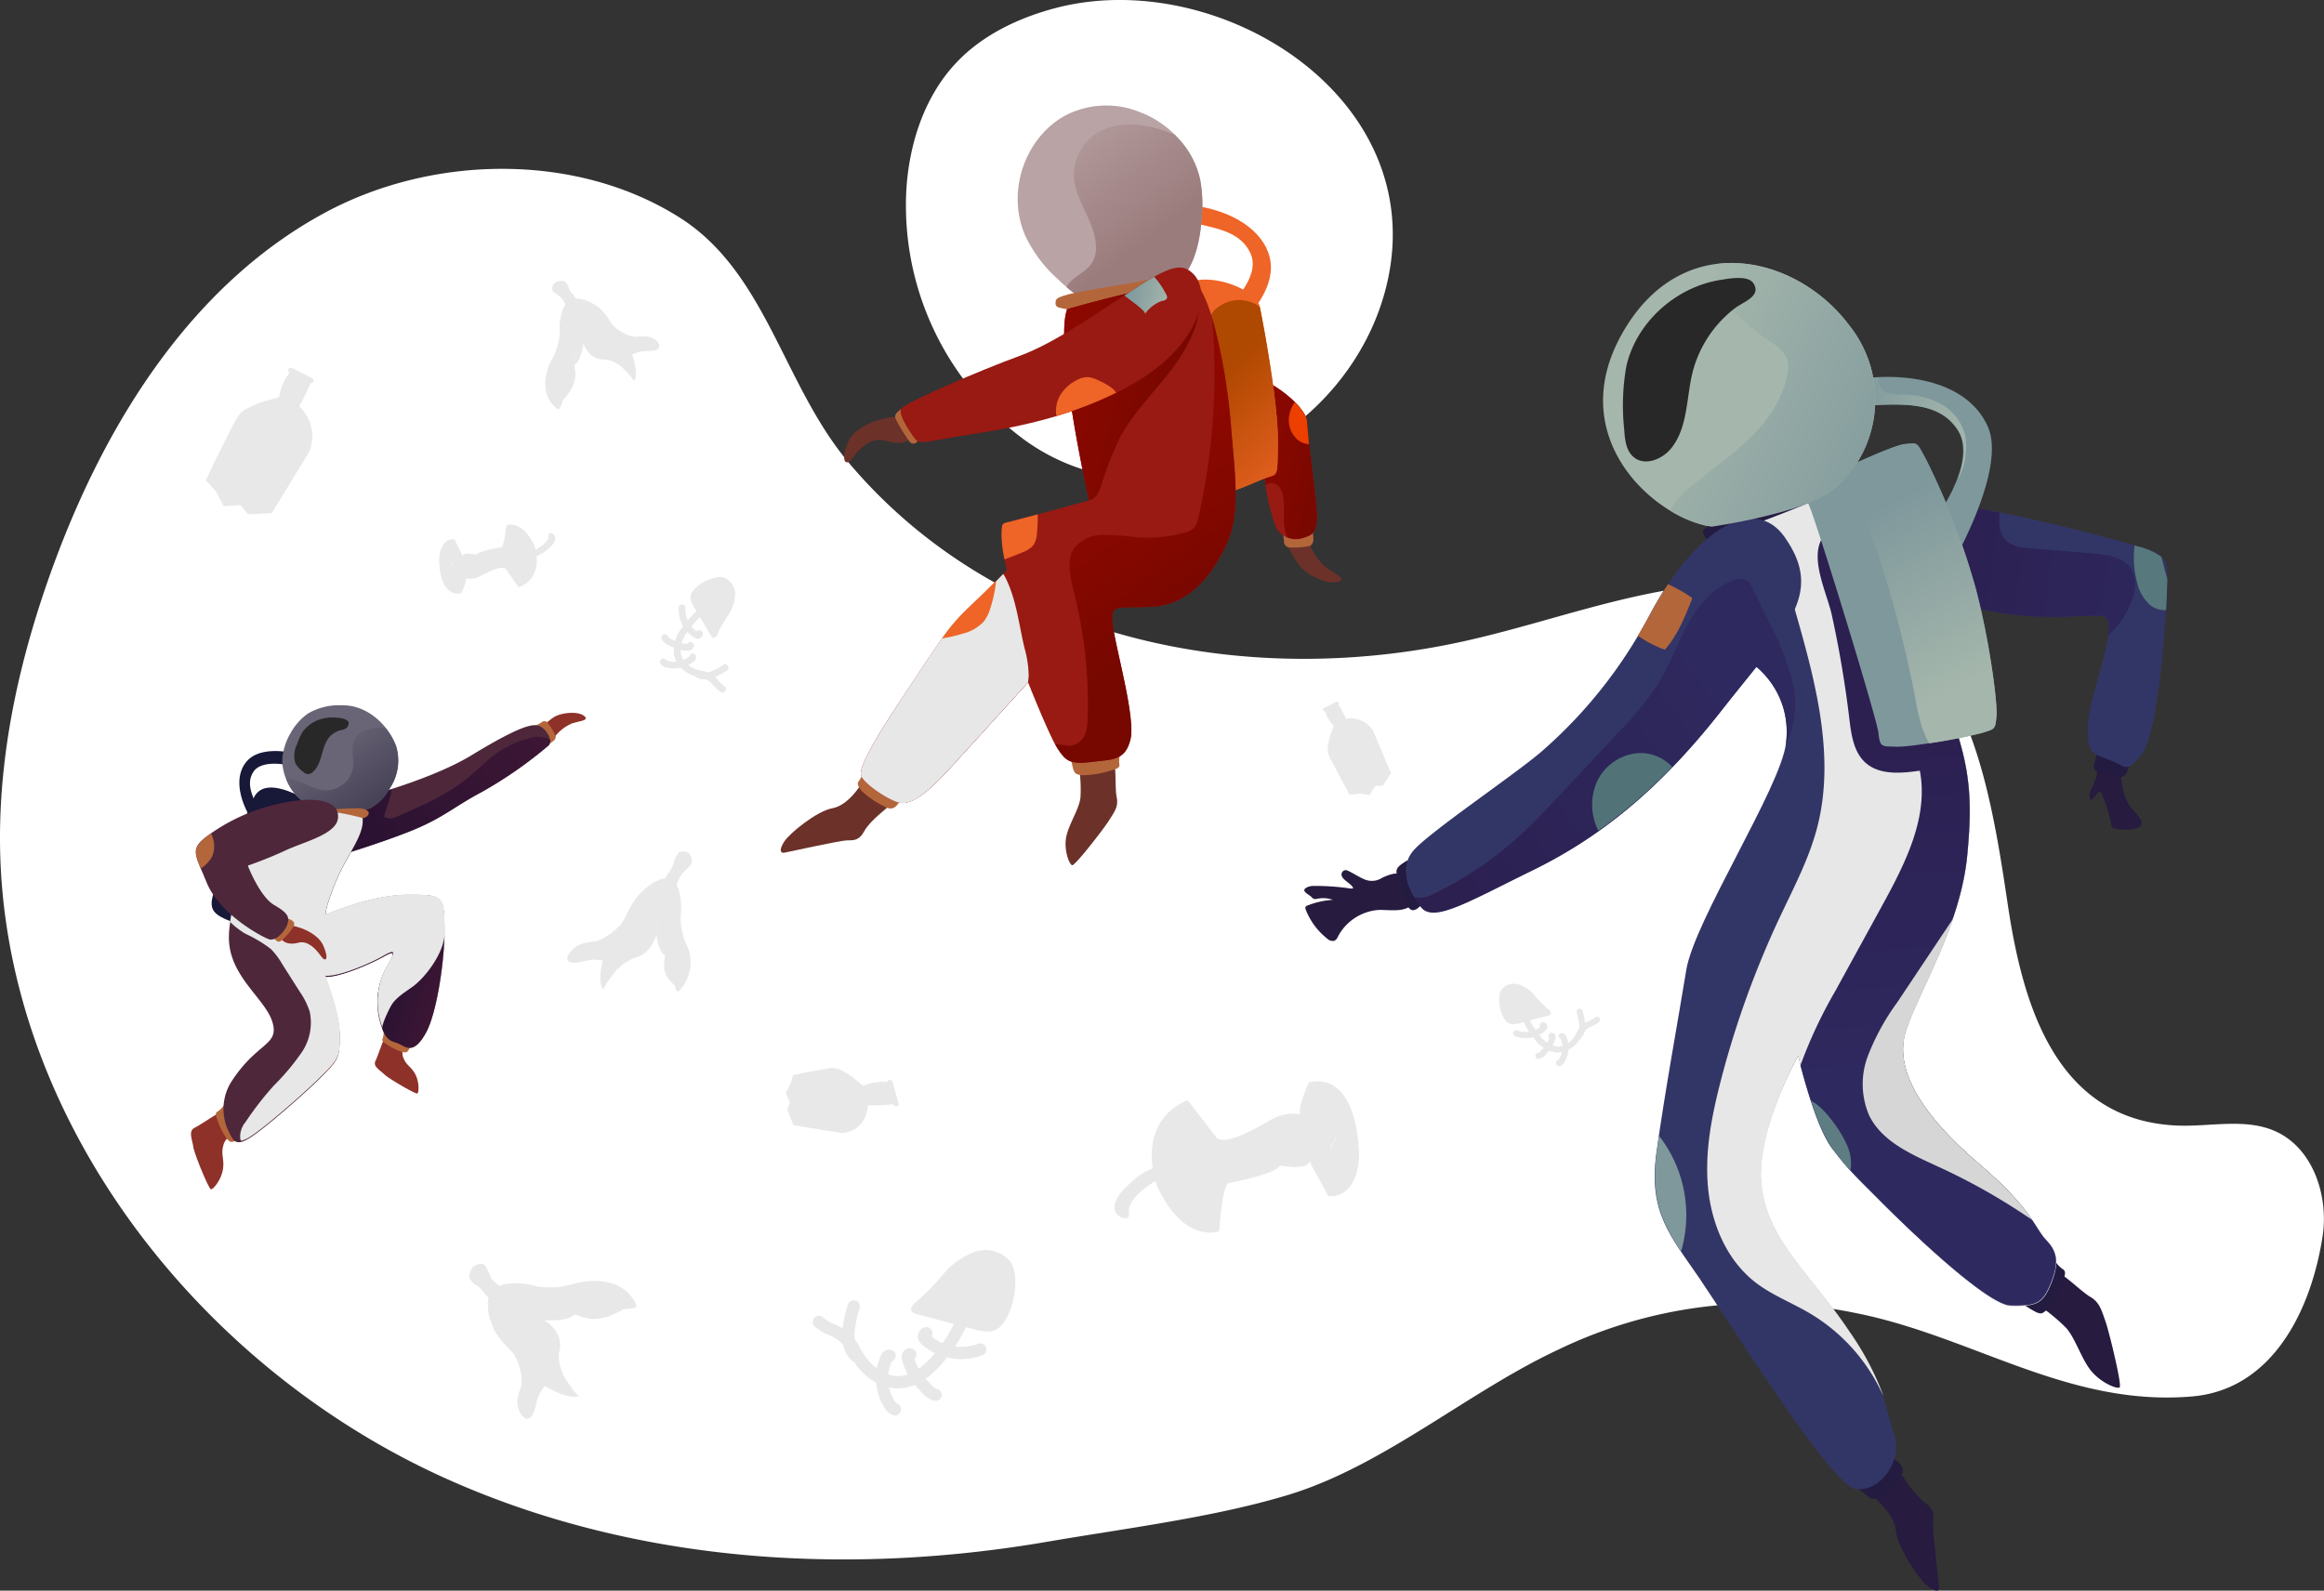 <svg xmlns="http://www.w3.org/2000/svg" xmlns:xlink="http://www.w3.org/1999/xlink" viewBox="0 0 388.83 266.21"><rect x="0" y="0" width="388.83" height="266.21" fill="#333333" stroke="none"/><defs><style>.cls-1{isolation:isolate;}.cls-2{fill:#fff;}.cls-3{fill:#6c3129;}.cls-4{fill:#b4663b;}.cls-5{fill:#ef6427;}.cls-6{fill:#981a13;}.cls-7{fill:url(#linear-gradient);}.cls-8{fill:url(#linear-gradient-2);}.cls-9{fill:#b9a3a4;}.cls-10{fill:url(#linear-gradient-3);}.cls-11{fill:url(#linear-gradient-4);}.cls-12{fill:url(#linear-gradient-5);}.cls-13{fill:#e7e7e7;}.cls-13,.cls-35{mix-blend-mode:multiply;}.cls-14{fill:url(#linear-gradient-6);}.cls-15{fill:#ec3f00;}.cls-16{fill:url(#linear-gradient-7);}.cls-17{fill:#8e3129;}.cls-18{fill:#181838;}.cls-19{fill:#4e273b;}.cls-20{fill:url(#linear-gradient-8);}.cls-21{fill:#696576;}.cls-22{fill:url(#linear-gradient-9);}.cls-23{fill:url(#linear-gradient-10);}.cls-24{fill:url(#linear-gradient-11);}.cls-25{fill:url(#linear-gradient-12);}.cls-26{fill:#282828;mix-blend-mode:screen;}.cls-27{fill:#271b3f;}.cls-28{fill:#241b40;}.cls-29{fill:#323666;}.cls-30{fill:url(#linear-gradient-13);}.cls-31{fill:#7f989c;}.cls-32{fill:url(#linear-gradient-14);}.cls-33{fill:#a5b7ac;}.cls-34{fill:url(#linear-gradient-15);}.cls-35{fill:#d6d6d6;}.cls-36{fill:url(#linear-gradient-16);}.cls-37{fill:#517378;}.cls-38{fill:#57787d;}.cls-39{fill:#5d7d82;}.cls-40{fill:url(#linear-gradient-17);}.cls-41{fill:url(#linear-gradient-18);}.cls-42{fill:#e8e8e8;}</style><linearGradient id="linear-gradient" x1="-121.99" y1="-79.18" x2="-107.63" y2="-79.18" gradientTransform="matrix(0.97, 0.25, -0.25, 0.97, 310.38, 185.65)" gradientUnits="userSpaceOnUse"><stop offset="0" stop-color="#8e0800"/><stop offset="1" stop-color="#770800"/></linearGradient><linearGradient id="linear-gradient-2" x1="-108.94" y1="-78.1" x2="-129.29" y2="-90.09" gradientTransform="matrix(0.97, 0.25, -0.25, 0.97, 310.38, 185.65)" gradientUnits="userSpaceOnUse"><stop offset="0" stop-color="#ef6427"/><stop offset="1" stop-color="#af4800"/></linearGradient><linearGradient id="linear-gradient-3" x1="-169.4" y1="-126.6" x2="-146.66" y2="-108.7" gradientTransform="matrix(0.97, 0.25, -0.25, 0.97, 310.38, 185.65)" gradientUnits="userSpaceOnUse"><stop offset="0" stop-color="#b9a3a4"/><stop offset="1" stop-color="#9b7c7d"/></linearGradient><linearGradient id="linear-gradient-4" x1="-156.95" y1="-84.28" x2="-135.39" y2="-84.28" xlink:href="#linear-gradient"/><linearGradient id="linear-gradient-5" x1="-164.75" y1="-25.66" x2="-147.85" y2="-25.66" xlink:href="#linear-gradient"/><linearGradient id="linear-gradient-6" x1="-144.54" y1="-67.91" x2="-123.98" y2="-50.62" xlink:href="#linear-gradient"/><linearGradient id="linear-gradient-7" x1="-122.04" y1="-96.1" x2="-114.96" y2="-96.1" gradientTransform="matrix(0.97, 0.23, -0.23, 0.97, 288.12, 173.39)" gradientUnits="userSpaceOnUse"><stop offset="0" stop-color="#7f989c"/><stop offset="1" stop-color="#a5b7ac"/></linearGradient><linearGradient id="linear-gradient-8" x1="-325.76" y1="-30.03" x2="-301.57" y2="-52.03" gradientTransform="translate(368.13 260.6) rotate(16.14)" gradientUnits="userSpaceOnUse"><stop offset="0" stop-color="#2b1232"/><stop offset="1" stop-color="#3c1634"/></linearGradient><linearGradient id="linear-gradient-9" x1="-324.06" y1="-32.53" x2="-335.96" y2="-42.45" gradientTransform="translate(368.13 260.6) rotate(16.14)" gradientUnits="userSpaceOnUse"><stop offset="0" stop-color="#443f54"/><stop offset="1" stop-color="#696576"/></linearGradient><linearGradient id="linear-gradient-10" x1="-328.66" y1="-8.55" x2="-313.49" y2="-8.55" xlink:href="#linear-gradient-8"/><linearGradient id="linear-gradient-11" x1="-342.5" y1="-17.07" x2="-326.19" y2="-17.07" xlink:href="#linear-gradient-8"/><linearGradient id="linear-gradient-12" x1="-312.96" y1="-6.26" x2="-305.4" y2="-6.26" xlink:href="#linear-gradient-8"/><linearGradient id="linear-gradient-13" x1="152.65" y1="-16.01" x2="195.31" y2="-16.01" gradientTransform="translate(176.01 92.59) rotate(7.58)" gradientUnits="userSpaceOnUse"><stop offset="0" stop-color="#2c2051"/><stop offset="1" stop-color="#2e295f"/></linearGradient><linearGradient id="linear-gradient-14" x1="132.79" y1="-36.97" x2="152.85" y2="-36.97" gradientTransform="translate(176.01 92.59) rotate(7.58)" xlink:href="#linear-gradient-7"/><linearGradient id="linear-gradient-15" x1="148.71" y1="15.13" x2="159.68" y2="70.93" xlink:href="#linear-gradient-13"/><linearGradient id="linear-gradient-16" x1="77.14" y1="48.42" x2="118.03" y2="9.93" xlink:href="#linear-gradient-13"/><linearGradient id="linear-gradient-17" x1="139.76" y1="-22.94" x2="158.54" y2="4.02" gradientTransform="translate(176.01 92.59) rotate(7.58)" xlink:href="#linear-gradient-7"/><linearGradient id="linear-gradient-18" x1="144.96" y1="-28.29" x2="100.73" y2="-42.22" gradientTransform="translate(176.01 92.59) rotate(7.58)" xlink:href="#linear-gradient-7"/></defs><title>contribute</title><g class="cls-1"><g id="Layer_1" data-name="Layer 1"><path class="cls-2" d="M57.72,38.77c-22.11,11.82-36.46,34.52-45.24,58-5.6,15-9.36,30.81-9.35,46.81,0,46,32.67,88.34,74.68,107.19,31.42,14.1,67,16.32,100.65,10.53,12.87-2.21,27.8-4.06,40.19-7.82,16-4.85,30.11-17.28,45.25-24.34A78,78,0,0,1,313.4,223c19.64,3.83,35.64,15.78,56.5,14,13.39-1.15,19.91-14.31,21.84-26.89,1-6.83-1.68-14.76-8-17.53-5.07-2.21-10.9-.67-16.42-0.92-20.47-.92-25.84-20.73-28.27-37-2.18-14.64-4.79-31.09-13.58-41.39s-23.35-13.3-36.68-12.1-26,6-39.06,9.06c-36.73,8.66-78.86.92-104.51-29.4-11.13-13.15-13.83-32-28.49-41.2C99.33,28.7,75.45,29.29,57.72,38.77Z" transform="translate(-3.13 -3.29)"/><path class="cls-2" d="M179.69,4.65c-6.08,1.61-12,4.4-16.37,8.93-5.39,5.59-8,13.42-8.53,21.17A48.72,48.72,0,0,0,174.66,77c22.64,16.2,54.71-.3,60.61-26.61C242.24,19.21,206.65-2.48,179.69,4.65Z" transform="translate(-3.13 -3.29)"/><path class="cls-3" d="M153.54,73.13c-1.35-.36-7.16.92-8.51,4.14s-0.4,4.29.8,2.62,3.18-3.56,5.51-2.82,3.87,0.24,4.55-.81S153.54,73.13,153.54,73.13Z" transform="translate(-3.13 -3.29)"/><path class="cls-3" d="M189.46,130.82c0.47,1.07.19,4.4,0.51,5.94s-0.4,2.41-1.27,3.81-5.69,7.62-6.18,7.52-1.43-2.55-1-4.73,2.23-4.73,2.39-6.69a25.43,25.43,0,0,0-.18-4.54Z" transform="translate(-3.13 -3.29)"/><path class="cls-3" d="M152.16,137.93c-0.55.56-3.44,2.68-4.4,4.42s-1.85,1.55-3,1.59-9.53,1.89-10.36,2.05-0.88-.64,0-1.94,5.31-5,8-5.49,4.79-4,4.79-4Z" transform="translate(-3.13 -3.29)"/><path class="cls-4" d="M153.9,71.72c-0.71.63-1.21,0.95-.91,1.66a25.69,25.69,0,0,0,2.32,3.81,0.77,0.77,0,0,0,1.32-.07,1.9,1.9,0,0,1,.88-0.64Z" transform="translate(-3.13 -3.29)"/><path class="cls-4" d="M190.65,129l-0.19.88a3.69,3.69,0,0,0-.06,1.21c0.09,0.51,0,.78-1.27,1.12a17.81,17.81,0,0,1-4.68.83c-1.32-.08-1.46-0.29-1.72-0.9a12.77,12.77,0,0,1-.46-2.35Z" transform="translate(-3.13 -3.29)"/><path class="cls-4" d="M153.85,137.06c-0.59,1.09-1.18,1.82-2.25,1.44a15.35,15.35,0,0,1-4.31-2.84c-0.66-.81-0.78-1.25-0.49-1.62s1-1.67,1-1.67Z" transform="translate(-3.13 -3.29)"/><path class="cls-3" d="M222.06,93.94A10.38,10.38,0,0,0,225,98.25c1.5,1.1,3.59,1.94,2,2.42s-4.67-.82-6.16-2.38A13.7,13.7,0,0,1,218.39,94Z" transform="translate(-3.13 -3.29)"/><path class="cls-4" d="M222.69,92c0.24,1.2.37,2.36-.43,2.66a12.7,12.7,0,0,1-3.11.25,1,1,0,0,1-1.19-1.1,19.05,19.05,0,0,0-.43-2.17Z" transform="translate(-3.13 -3.29)"/><path class="cls-5" d="M202,40.42c4.2,1,8.78,1.47,10.42,5.44s-3.89,9.18-4.74,9.32,4.65,0.49,4.65.49,4.44-4.54,3.23-9.32-6.62-7.94-13.17-8.72" transform="translate(-3.13 -3.29)"/><path class="cls-6" d="M214.67,67c3,1.32,7.13,4.84,7.15,7s1.86,14.65,1.62,16.54-0.69,2.35-2.38,2.82A3.73,3.73,0,0,1,216.9,92c-0.76-1.19-2.23-6.52-2.26-10.28S214.67,67,214.67,67Z" transform="translate(-3.13 -3.29)"/><path class="cls-7" d="M221.82,74c0-2.12-4.13-5.64-7.15-7,0,0-.07,10.94,0,14.72a22.05,22.05,0,0,0,.23,2.81,1.46,1.46,0,0,1,1.11-.38c2.49,0.34,1.86,4.81,1.93,6.44a7.37,7.37,0,0,0,.59,2.64,4.2,4.2,0,0,0,2.55.08c1.69-.47,2.14-0.93,2.38-2.82S221.84,76.06,221.82,74Z" transform="translate(-3.13 -3.29)"/><path class="cls-5" d="M202.81,50.29c4.15-1,10.56,1.67,11.11,4.38s3.07,16.07,3,22.39,0,5.49-1.94,6.19-7,3.25-7.17,2.1S202.81,50.29,202.81,50.29Z" transform="translate(-3.13 -3.29)"/><path class="cls-8" d="M213.92,54.69a4.47,4.47,0,0,0-1.61-.87,5.89,5.89,0,0,0-6,1.4,6.27,6.27,0,0,0-1.2,6.23l-0.62.34c1.43,10,3.27,22.86,3.37,23.57C208,86.5,213,83.95,215,83.25s1.89,0.06,1.94-6.19S214.48,57.41,213.92,54.69Z" transform="translate(-3.13 -3.29)"/><path class="cls-9" d="M200.49,50.31c2.61-2.74,3.46-6.87,3.72-10.92a22.76,22.76,0,0,0-.28-6,14.68,14.68,0,0,0-3.53-6.8,16.59,16.59,0,0,0-6.64-4.57,14.87,14.87,0,0,0-10.53-.21c-7.48,2.57-12.13,12.3-8.66,20.71a22.63,22.63,0,0,0,5.62,7.55,24.44,24.44,0,0,0,5.62,4.13" transform="translate(-3.13 -3.29)"/><path class="cls-10" d="M181.91,50.81a3.84,3.84,0,0,0-.33.54,21.74,21.74,0,0,0,4.24,2.89l14.68-3.92c2.61-2.74,3.46-6.87,3.72-10.92a22.76,22.76,0,0,0-.28-6,14.68,14.68,0,0,0-3.53-6.8c-0.24-.26-0.48-0.51-0.71-0.75-3.38-1.42-7-2.19-10.26-1.41a8.33,8.33,0,0,0-6.6,8.93c0.3,2.45,1.67,4.74,2.65,7.07s1.54,5,.31,6.9C184.82,48.82,183,49.42,181.91,50.81Z" transform="translate(-3.13 -3.29)"/><path class="cls-4" d="M197.41,49.53c-5.09,1.54-17.25,2.59-17.61,4s0.67,1.22,1.87,1.53,15.61-2.29,15.61-2.29Z" transform="translate(-3.13 -3.29)"/><path class="cls-6" d="M202.81,50.29c3.35,2.65,5.66,16.42,6.28,24.33s1.64,14.33-.64,19.48-6.2,10.29-12.3,10.71-7.44-.91-6.82,3.37,3.81,15.32,2.9,18.89-3,3.31-6.56,3.74-4.23-.16-5.6-2.24-4.93-11.07-4.93-11.07l-12.56,13.82c-4.24,4.66-7.1,7-9.34,6.22s-5.89-3.43-6.06-4.57,1-4,6.84-12.8,7.65-11.84,11.12-15.1,6.44-6.35,6.44-6.35a31.81,31.81,0,0,1-.89-6.06c0.12-1.76-.06-1.71,1.43-2.06s13.21-3.55,13.21-3.55-5.86-26-3.66-32C181.67,55,196,50.93,202.81,50.29Z" transform="translate(-3.13 -3.29)"/><path class="cls-11" d="M203.91,53.13l-2.74-2.63c-7.21,1-19.5,4.53-19.5,4.53-2.21,6,3.66,32,3.66,32l-0.56.15a2.75,2.75,0,0,0,1.5-.62,4,4,0,0,0,1-1.72,62,62,0,0,1,3.2-8.25c2.13-4,5.41-7.28,8.21-10.86S203.89,58,203.91,53.13Z" transform="translate(-3.13 -3.29)"/><path class="cls-12" d="M162.57,131.32l12.56-13.82v0c0-.31.08-0.63,0.1-0.95a17.65,17.65,0,0,0-.7-4.84c-0.43-1.81-.76-3.75-1.19-5.68-1.21,1.23-2.23,2.7-3.27,3.87l-6.52,7.36a42.39,42.39,0,0,0-5.57,7.29c-1.59,2.86-2.47,6-4,8.93-0.65,1.25-1.42,2.66-.85,4l0,0C155.48,138.35,158.34,136,162.57,131.32Z" transform="translate(-3.13 -3.29)"/><path class="cls-13" d="M174.54,111.73c-0.9-3.75-1.35-8.06-3.15-11.69a8.08,8.08,0,0,0-.41-0.7c-1,1.06-3.3,3.35-5.84,5.73-3.47,3.26-5.3,6.3-11.12,15.1s-7,11.65-6.84,12.8,3.79,3.75,6.06,4.57,5.11-1.56,9.34-6.22l12.56-13.82v0c0-.31.08-0.63,0.1-0.95A17.65,17.65,0,0,0,174.54,111.73Z" transform="translate(-3.13 -3.29)"/><path class="cls-6" d="M202.53,48.89c3.69,3.18,1.23,12.31-9.86,18.66-11.43,6.55-24,7.87-29.92,8.9s-5.89,1.22-6.87-.18-2.4-3.63-2-4.55,13.56-6.6,19.72-8.82,13.75-7.69,19.71-11.53S200.94,47.52,202.53,48.89Z" transform="translate(-3.13 -3.29)"/><path class="cls-14" d="M196.15,104.82c6.1-.42,10-5.57,12.3-10.71s1.25-11.68.64-19.48a96.49,96.49,0,0,0-3.16-18.11A109,109,0,0,1,203.61,90a3.51,3.51,0,0,1-.66,1.58,3.33,3.33,0,0,1-1.61.84,22.75,22.75,0,0,1-8,.8,47.54,47.54,0,0,0-5.59-.42,6.17,6.17,0,0,0-4.8,2.1c-1.49,2-.77,5-0.13,7.53a75.74,75.74,0,0,1,2.29,21.05c-0.06,1.59-.23,3.4-1.77,4.26-1.31.74-2.32,0.06-3.64,0.13,0.15,0.28.29,0.53,0.41,0.71,1.36,2.08,2.06,2.67,5.6,2.24s5.67-.19,6.56-3.74-2.3-14.64-2.9-18.89S190,105.24,196.15,104.82Z" transform="translate(-3.13 -3.29)"/><path class="cls-5" d="M189.32,68.36A9.52,9.52,0,0,0,187,67a5.26,5.26,0,0,0-1.75-.59,3.62,3.62,0,0,0-1.93.48,6.65,6.65,0,0,0-2.88,2.67,5.2,5.2,0,0,0-.56,3.35,63.22,63.22,0,0,0,10-3.9A4.21,4.21,0,0,0,189.32,68.36Z" transform="translate(-3.13 -3.29)"/><path class="cls-15" d="M221.82,74c0-1-.86-2.2-2.06-3.4a5.45,5.45,0,0,0-1,2.91,4.35,4.35,0,0,0,1.54,3.43,3.23,3.23,0,0,0,1.83.68C222,75.88,221.83,74.52,221.82,74Z" transform="translate(-3.13 -3.29)"/><path class="cls-5" d="M170.69,92.66a20.69,20.69,0,0,0,.51,4.25c1-.37,2-0.76,3-1.18a4.2,4.2,0,0,0,1.87-1.26,3.94,3.94,0,0,0,.55-1.88,25.38,25.38,0,0,0,.13-3.22c-2.21.59-4.12,1.1-4.66,1.23C170.63,90.94,170.81,90.9,170.69,92.66Z" transform="translate(-3.13 -3.29)"/><path class="cls-5" d="M160.75,110.13a24.38,24.38,0,0,0,3.52-.81,7.17,7.17,0,0,0,3.45-2,6.66,6.66,0,0,0,1.08-2.15,23.3,23.3,0,0,0,1-4.7c-1.19,1.2-2.88,2.86-4.71,4.59A33.31,33.31,0,0,0,160.75,110.13Z" transform="translate(-3.13 -3.29)"/><path class="cls-16" d="M197.61,53.63a0.88,0.88,0,0,0,.79-0.47,0.93,0.93,0,0,0-.15-0.59,13.9,13.9,0,0,0-2-2.95c-0.83.46-1.79,1-2.89,1.75l-2.12,1.38c1.39,1.08,3.78,2.71,3.43,3.12A5.87,5.87,0,0,1,197.61,53.63Z" transform="translate(-3.13 -3.29)"/><path class="cls-17" d="M95.84,126.74a7.25,7.25,0,0,1,3-2.38c1.32-.42,3-0.5,2-1.27s-3.54-.6-4.94.16a9.56,9.56,0,0,0-2.62,2.47Z" transform="translate(-3.13 -3.29)"/><path class="cls-4" d="M94.71,127.94c0.81-.42,1.55-0.89,1.37-1.53a9.77,9.77,0,0,0-1.22-2,0.7,0.7,0,0,0-1.16-.2,13.76,13.76,0,0,1-1.45.77Z" transform="translate(-3.13 -3.29)"/><path class="cls-17" d="M40.52,189.21c-0.86.22-3.72,2.28-4.82,2.82s-0.42,1.9-.23,3.19,2.58,7,2.94,7.1,1.68-1.48,2-3.22-0.36-2.59.08-4.08a2.29,2.29,0,0,1,1.55-1.72Z" transform="translate(-3.13 -3.29)"/><path class="cls-4" d="M40.73,188.11l-0.45.55a3.1,3.1,0,0,1-.7.63c-0.35.2-.46,0.41-0.13,1.31A12.66,12.66,0,0,0,41,193.76c0.62,0.74.8,0.71,1.28,0.56a10.23,10.23,0,0,0,1.6-.9Z" transform="translate(-3.13 -3.29)"/><path class="cls-17" d="M67.72,176.54c-0.46.58-1.32,3.4-1.77,4.31s0.68,1.47,1.46,2.23,5.27,3.35,5.54,3.22,0.36-1.83-.3-3.15-1.54-1.54-2-2.75a1.91,1.91,0,0,1,.16-1.92Z" transform="translate(-3.13 -3.29)"/><path class="cls-4" d="M67.31,175.71l0,0.59a2.58,2.58,0,0,1-.15.77c-0.13.31-.1,0.5,0.58,0.93a10.56,10.56,0,0,0,2.61,1.33c0.78,0.18.89,0.06,1.13-.28a8.54,8.54,0,0,0,.61-1.4Z" transform="translate(-3.13 -3.29)"/><path class="cls-18" d="M46.82,139.63c-1.16-2.5-2.76-5.05-1.24-7.24s6.69-1,7.11-.6a21.4,21.4,0,0,0-1.61-2.65s-4.36-.85-6.52,1.41-1.65,6.12.58,9.77" transform="translate(-3.13 -3.29)"/><path class="cls-18" d="M42.6,157.83c-4.23-1.62-5.13-2.21-2.83-7.38s4.36-10.22,5.72-13.43,5.35-2,9.77.59S42.6,157.83,42.6,157.83Z" transform="translate(-3.13 -3.29)"/><path class="cls-19" d="M59.73,137.82c5.89-1.36,16.23-4.45,22.22-8.09s9.5-5.31,11-5.05,2.74,2.48,2,3.35a69.28,69.28,0,0,1-11.48,7.89c-4.6,2.44-6.39,4.34-12.08,6.58s-12.72,4.3-12.72,4.3-5-5.93-2-7.45Z" transform="translate(-3.13 -3.29)"/><path class="cls-20" d="M95.13,127.06a4.72,4.72,0,0,0-3.58-.18,16.65,16.65,0,0,0-5.75,2.78c-1.44,1.08-2.69,2.39-4.07,3.54-3.55,3-7.86,4.87-12.11,6.73-0.72.32-1.7,0.58-2.19,0-0.17-.22,1.31-3.52,1.15-4.38,0,0,0-.09,0-0.14-3.27,1-6.4,1.89-8.8,2.44l-3,1.52c-3,1.52,2,7.45,2,7.45s7-2.05,12.72-4.3,7.48-4.14,12.08-6.58A69.28,69.28,0,0,0,94.94,128,1.16,1.16,0,0,0,95.13,127.06Z" transform="translate(-3.13 -3.29)"/><path class="cls-21" d="M55.84,138.45c0.52,0.16,1,.37,1.43.48a13.09,13.09,0,0,0,3.81.39,10.13,10.13,0,0,0,4-.77,7.85,7.85,0,0,0,3.18-3.22,8.36,8.36,0,0,0,1.12-7.17c-1.32-3.67-4.92-6.9-9-6.83a10.29,10.29,0,0,0-5.68,1.35,9.71,9.71,0,0,0-2.92,3.24A10.38,10.38,0,0,0,50.39,130C50.1,132.56,51.8,137.22,55.84,138.45Z" transform="translate(-3.13 -3.29)"/><path class="cls-22" d="M67.69,125.2l-0.37-.08c-2-.26-4.37.43-5,2.31-0.47,1.31,0,2.76-.1,4.14a4.63,4.63,0,0,1-4.58,4c-2.27-.07-4.19-1.82-6.45-2H51a7.85,7.85,0,0,0,4.87,4.87c0.52,0.16,1,.37,1.43.48a13.09,13.09,0,0,0,3.81.39,10.13,10.13,0,0,0,4-.77,7.85,7.85,0,0,0,3.18-3.22,8.36,8.36,0,0,0,1.12-7.17A10.89,10.89,0,0,0,67.69,125.2Z" transform="translate(-3.13 -3.29)"/><path class="cls-4" d="M63.8,140.24c1.44-.35,1.53-1.64-0.85-1.68a49.13,49.13,0,0,0-5.69.37l-1.64,1.58Z" transform="translate(-3.13 -3.29)"/><path class="cls-19" d="M63.8,140.24c0.36,2.92-2.71,6.2-4.58,10.87s-1.57,5.26-1.57,5.26,7.47-3.27,13.5-3.32,6.27,0.19,6.34,5.5-1.26,14.26-3.15,17.65-3.07,2.53-4.27,1.87-2.3-.12-3.34-3.68a12.1,12.1,0,0,1,1.41-9.76c1.68-2.83.14-1.69-1.54-.84s-6.63,3.09-9.06,3c0,0,2.4,6,2.41,9.71s-0.09,4-2.71,6.69-9.93,9.1-12.41,10.6-2.73.26-3.67-1.63a8.64,8.64,0,0,1,.52-7.58c4.34-6.9,8.16-6.22,7.06-10.13s-7-7.51-7.3-13.75,5.13-20,11-21.35C57,138.21,63.8,140.24,63.8,140.24Z" transform="translate(-3.13 -3.29)"/><path class="cls-23" d="M70.48,161.29a2.57,2.57,0,0,0-1.12-2.82,3.19,3.19,0,0,0-1.58-.14,43.73,43.73,0,0,0-11.08,2.43,4.86,4.86,0,0,0-2,1.13,1,1,0,0,0-.29.55,1.24,1.24,0,0,0,.37.84l2.76,3.46v0c2.43,0.14,7.38-2.1,9.06-3s3.22-2,1.54.84a12.75,12.75,0,0,0-1.87,6.54,15,15,0,0,1,1.22-4C68.46,165.15,70.13,163.47,70.48,161.29Z" transform="translate(-3.13 -3.29)"/><path class="cls-24" d="M55.21,166.56c1.61,0.61-.4-2.79-0.89-3.25a21.57,21.57,0,0,1-3-2.73,8.66,8.66,0,0,1-1-2.08q-0.58-1.56-1-3.18a8.49,8.49,0,0,1-.39-3.15,7.09,7.09,0,0,1,2.77-4.24c0.78-.58,1.64-1,2.46-1.57,2.33-1.48,4-1.89,5.45-4.24a5.5,5.5,0,0,0,.21-2.77,20.43,20.43,0,0,0-7.42-.07c-5,1.15-9.69,11.4-10.75,18.25A15.06,15.06,0,0,0,44,159a33.29,33.29,0,0,0,2.94,1.8,36,36,0,0,1,6.14,3.68C53.72,165,54.55,166.31,55.21,166.56Z" transform="translate(-3.13 -3.29)"/><path class="cls-4" d="M77.47,157.87c-0.07-3.75-.4-4.63-3.56-4.8,0,0.13-.1.26-0.15,0.39a4.23,4.23,0,0,0-.2,2.58,3,3,0,0,0,2.71,2A3.93,3.93,0,0,0,77.47,157.87Z" transform="translate(-3.13 -3.29)"/><path class="cls-4" d="M58.23,176.67a4.26,4.26,0,0,0-1.1,5.2,2.79,2.79,0,0,0,.59.74c2.13-2.23,2.22-2.72,2.21-6.18,0-.17,0-0.35,0-0.54A4.06,4.06,0,0,0,58.23,176.67Z" transform="translate(-3.13 -3.29)"/><path class="cls-13" d="M71.14,153c-6,.06-13.5,3.32-13.5,3.32s-0.3-.59,1.57-5.26,4.93-7.94,4.58-10.87c0,0-6.77-2-11.4-1-5,1.16-9.75,11.54-10.77,18.38a12.83,12.83,0,0,0,2.59,2,22.45,22.45,0,0,1,4.22,2.53,12.09,12.09,0,0,1,1.89,2.5l3,4.72a12.62,12.62,0,0,1,1.63,3.28,8.87,8.87,0,0,1-1.37,6.86,39.84,39.84,0,0,1-4.62,5.5,51.48,51.48,0,0,0-4.75,6.12,3.71,3.71,0,0,0-.87,2.86,1.84,1.84,0,0,0,.13.28,4.69,4.69,0,0,0,1.4-.62c2.47-1.49,9.79-7.91,12.41-10.6s2.72-3,2.71-6.69-2.41-9.71-2.41-9.71c2.43,0.14,7.38-2.1,9.06-3s3.22-2,1.54.84a12.1,12.1,0,0,0-1.41,9.76c1,3.56,2.14,3,3.34,3.68s2.38,1.51,4.27-1.87,3.21-12.34,3.15-17.65S77.17,153,71.14,153Z" transform="translate(-3.13 -3.29)"/><path class="cls-17" d="M51.46,158.22c0.87-.18,4.72,1,5.74,3.28s0.46,3-.4,1.77-2.23-2.62-3.73-2.21-2.54,0-3-.78S51.46,158.22,51.46,158.22Z" transform="translate(-3.13 -3.29)"/><path class="cls-4" d="M48.76,160.12c0.87,0.92,1,1.05,1.87.21a10,10,0,0,0,1.59-1.95c0.29-.46.26-1.15-1.35-1.43S48.76,160.12,48.76,160.12Z" transform="translate(-3.13 -3.29)"/><path class="cls-19" d="M51.94,137.4c4.6-.74,8,0.08,7.74,2.8s-5.59,3.93-8.81,5.43-6.28,2.53-6.28,2.53,2,5.21,4.42,6.6,2.54,2.08,2.22,3.17-1.9,2.88-3,2.58S39.9,156.36,37.71,151s-3-5.69,1.07-8.48A31.71,31.71,0,0,1,51.94,137.4Z" transform="translate(-3.13 -3.29)"/><path class="cls-4" d="M38.45,142.76c-3,2.12-3,2.83-1.74,5.88a5.21,5.21,0,0,0,1.9-2,4.31,4.31,0,0,0,.19-2.91A6.66,6.66,0,0,0,38.45,142.76Z" transform="translate(-3.13 -3.29)"/><path class="cls-25" d="M73.09,167.65a10.17,10.17,0,0,1-.88.74c-1.26.93-2.86,1.83-3.66,3.24-0.35.61-1.67,3.31-1.45,3.87,0.93,2.33,1.91,2,3,2.56s2.38,1.51,4.27-1.87c1.78-3.17,3-11.24,3.15-16.6C77.43,162.25,75.2,165.69,73.09,167.65Z" transform="translate(-3.13 -3.29)"/><path class="cls-26" d="M53.73,125.82a9.7,9.7,0,0,0-.89,2,4.28,4.28,0,0,0-.29,3.21,4.24,4.24,0,0,0,1.22,1.37,1.57,1.57,0,0,0,.85.45,1.25,1.25,0,0,0,.87-0.38c1.66-1.47,1.34-4.28,2.83-5.91a3.83,3.83,0,0,1,1.87-1.09,1.62,1.62,0,0,0,1-.44c1.36-1.81-2.61-1.72-3.3-1.61A5.89,5.89,0,0,0,53.73,125.82Z" transform="translate(-3.13 -3.29)"/><path class="cls-27" d="M358,132.52a11,11,0,0,0,1.43,5.65c0.44,0.63,2.33,2.28,2,3.14-0.47,1.12-3.74.86-4.59,0.63a0.6,0.6,0,0,1-.3-0.15,0.63,0.63,0,0,1-.12-0.27,24.94,24.94,0,0,0-1.57-5.2c-0.14-.27-0.17-0.6-0.51-0.5a6,6,0,0,0-1,1.14,0.39,0.39,0,0,1-.46.13,0.33,0.33,0,0,1-.11-0.2,2.29,2.29,0,0,1,.17-1.39,10.54,10.54,0,0,0,1-2.46c0-.2.29-1.6,0-1.69Z" transform="translate(-3.13 -3.29)"/><path class="cls-28" d="M359.5,130.68c-0.23,1.36-.57,2.65-1.57,2.69a14.82,14.82,0,0,1-3.51-.82,1.06,1.06,0,0,1-.84-1.59,20.87,20.87,0,0,0,.43-2.45Z" transform="translate(-3.13 -3.29)"/><path class="cls-29" d="M322.26,87c10.46,0,33.4,6.17,38.7,7.76s4.87,2.46,4.72,7.58-1.49,23.7-4.17,27.1-2.42,2.18-5.54,1-3.46-1.21-3.53-5.19,3.05-11.74,3.46-16-0.76-2.57-10.81-2.73-24.3-4.1-26.25-10.45A7.42,7.42,0,0,1,322.26,87Z" transform="translate(-3.13 -3.29)"/><path class="cls-30" d="M353.42,95.92L342.17,95c-4.32-.36-4.75-2.89-4.48-5.92a88.09,88.09,0,0,0-15.42-2,7.42,7.42,0,0,0-3.42,9c1.95,6.35,16.2,10.3,26.25,10.45s11.21-1.54,10.81,2.73c0,0.12,0,.24,0,0.36a15.14,15.14,0,0,0,4-6.1,6,6,0,0,0-.22-5.07C358.38,96.5,355.73,96.12,353.42,95.92Z" transform="translate(-3.13 -3.29)"/><path class="cls-31" d="M313.36,71.23c6.67-.21,13.9-1.35,17.34,4.1s-4.13,15.9-5.42,16.45,4.91,5.07,4.91,5.07,8.57-15.1,5.57-22.06-12.11-9.51-22.37-8" transform="translate(-3.13 -3.29)"/><path class="cls-32" d="M332,79.33a9.69,9.69,0,0,0-.11-3.27,8.33,8.33,0,0,0-4.06-5.18,13.16,13.16,0,0,0-5.95-1.54c-1.6-.08-3.4.25-4.19-1.42a4.79,4.79,0,0,1-.33-1.48,39.21,39.21,0,0,0-3.91.38l0,4.42c6.67-.21,13.9-1.35,17.34,4.1,1.41,2.24,1,5.32-.13,8.21A9.83,9.83,0,0,0,332,79.33Z" transform="translate(-3.13 -3.29)"/><path class="cls-33" d="M289.48,91.44c-9.63-1.49-24.91-15-14.83-32.54s29.09-12.9,37.85-1.19a19.91,19.91,0,0,1-2.39,27.41C305.18,89.2,289.48,91.44,289.48,91.44Z" transform="translate(-3.13 -3.29)"/><path class="cls-28" d="M306.43,85.6c-4.67.92-19,5.07-18.37,6.86,0.57,1.61,1.35,1.06,1.35,1.06l14.37,0.94,4.77-5.62Z" transform="translate(-3.13 -3.29)"/><path class="cls-27" d="M347.35,216.23c1.25,0.42,4,3.22,5.53,4.12s1.85,2.21,2.49,4,2.82,10.78,2.4,11.13-3.22-.8-4.85-2.86-2.62-5.55-4.22-7.21a31.36,31.36,0,0,0-4-3.34Z" transform="translate(-3.13 -3.29)"/><path class="cls-27" d="M320.76,249.34c0.56,0.68,2.57,4.06,4.4,5.41s1.5,2.21,1.4,3.42,0.92,9.91,1,10.78-0.82.72-2.15-.42-4.88-6.39-5.1-9.18-3.9-5.68-3.9-5.68Z" transform="translate(-3.13 -3.29)"/><path class="cls-28" d="M346.54,213.8l0.63,0.84a4.59,4.59,0,0,0,1,1c0.51,0.31.66,0.63,0.12,1.94a18.76,18.76,0,0,1-2.42,4.61c-1,1.06-1.23,1-1.92.77a15.16,15.16,0,0,1-2.32-1.41Z" transform="translate(-3.13 -3.29)"/><path class="cls-28" d="M320,247.43c1.14,0.83,1.88,1.59,1.33,2.59a13.89,13.89,0,0,1-3.66,3.72c-1,.49-1.47.51-1.84,0.14s-1.72-1.35-1.72-1.35Z" transform="translate(-3.13 -3.29)"/><path class="cls-29" d="M289.41,93.51c-3.86,6.78-2.39,15.42,3.44,18.46s10,8.34,9.09,15.75-15.33,29.63-16.68,37.92-3.64,20.72-5,30.64,2.4,13.92,7.14,20.85,22.17,35,26.31,35.39,7.8-4.85,6.35-9.09-1.15-7.61-7.55-17.25-13.52-15-14.68-24.27S304,180,304,180s2.73,11.58,5.69,15.5,3.95,4.67,8.12,8.88,17.78,17.39,21.81,17.46,5.25-.2,6.62-3.56,1.25-5.32-.72-7.38-2.33-5.21-11.32-12.86S319.82,182.56,322,175.8s9.1-17.46,10.26-29.25,0.12-16.84-4.87-29.35S318.55,81.09,311,85,289.41,93.51,289.41,93.51Z" transform="translate(-3.13 -3.29)"/><path class="cls-13" d="M345.53,210.88c-2-2.05-2.33-5.21-11.32-12.86S319.82,182.56,322,175.8s9.1-17.46,10.26-29.25,0.12-16.84-4.87-29.35S318.55,81.09,311,85s-21.55,8.55-21.55,8.55l-0.07.14c2.54,1,1.2-.95,5.5,1.44,4.76,0.07,7.22,5.59,8.54,10.16,3.43,11.95,6.87,24.6,3.71,36.62-1.38,5.23-3.95,10.05-6.25,14.95a156.24,156.24,0,0,0-9.87,27.4c-1.5,5.83-2.68,11.85-2.1,17.85s3.09,12,7.83,15.73c2.77,2.17,6.13,3.44,9.16,5.23a30.56,30.56,0,0,1,11.54,12.22c0.29,0.56.56,1.13,0.84,1.7a47.31,47.31,0,0,0-5.67-10.79c-6.39-9.64-13.52-15-14.68-24.27S304,180,304,180s2.73,11.58,5.69,15.5,3.95,4.67,8.12,8.88,17.78,17.39,21.81,17.46,5.25-.2,6.62-3.56S347.5,212.93,345.53,210.88Z" transform="translate(-3.13 -3.29)"/><path class="cls-34" d="M345.53,210.88c-2-2.05-2.33-5.21-11.32-12.86S319.82,182.56,322,175.8s9.1-17.46,10.26-29.25,0.12-16.84-4.87-29.35c-2.34-5.88-4.45-14.2-6.81-21-3.69-4.7-8-8-12.09-3.5-3,3.37.27,9.67,1.11,13.46q1.89,8.61,2.94,17.38c0.32,2.67.71,5.6,2.7,7.39,2.36,2.12,6,1.79,9.1,1.34,1.5,7.84-2.47,15.57-6.3,22.57l-7.84,14.3a78.07,78.07,0,0,0-5.84,12.46c0.87,3.35,3,10.84,5.27,13.84,3,3.92,3.95,4.67,8.12,8.88s17.78,17.39,21.81,17.46,5.25-.2,6.62-3.56S347.5,212.93,345.53,210.88Z" transform="translate(-3.13 -3.29)"/><path class="cls-35" d="M343.14,207.47c-1.4-2.08-3.71-5-8.93-9.45-9-7.66-14.39-15.45-12.16-22.22,1.55-4.69,5.32-11.28,7.88-18.8l-9.34,14a39.42,39.42,0,0,0-4.92,8.95,13.28,13.28,0,0,0,.18,10c2.17,4.47,7.22,6.59,11.73,8.67A104.45,104.45,0,0,1,343.14,207.47Z" transform="translate(-3.13 -3.29)"/><path class="cls-27" d="M227.7,149.24c-0.67,1.13,1.65,1.86,1.83,2.72a1.38,1.38,0,0,1-.68,0,39.53,39.53,0,0,0-5.88-.4,2.51,2.51,0,0,0-1.09.2c-1.32.6,0.18,1.16,0.7,1.68a1,1,0,0,0,.39.29,1,1,0,0,0,.46,0,4.79,4.79,0,0,1,2.7.16,13.87,13.87,0,0,0-4.23.94,0.52,0.52,0,0,0-.34.27,0.52,0.52,0,0,0,0,.34,11.43,11.43,0,0,0,3.62,4.93,1.27,1.27,0,0,0,1.23.36A1.41,1.41,0,0,0,227,160a8.39,8.39,0,0,1,6.75-4.42c2.41-.05,5.05.66,6.53-1.91,0.92-1.61-3.11-4.07-3.13-4.07-0.61-.37-2.2.33-2.74,0.58a3.15,3.15,0,0,1-2.94.3c-1-.4-1.92-1.07-2.93-1.51A0.69,0.69,0,0,0,227.7,149.24Z" transform="translate(-3.13 -3.29)"/><path class="cls-28" d="M238.56,147.29c-1.16.78-1.94,1.16-1.76,2.18a31,31,0,0,0,1.91,5.58c0.48,0.74,1.07.75,1.82,0.08a3.1,3.1,0,0,1,1.4-.78Z" transform="translate(-3.13 -3.29)"/><path class="cls-29" d="M301.71,93.17c6.8,9.64.23,15.17-10.58,29s-21,21.5-31.63,26.73-16.42,8.72-18.56,6.21-3.82-6.48-1.38-9.41,16.05-12.11,21.16-16.35a79.09,79.09,0,0,0,18.43-23.17C287,91.5,296.74,86.12,301.71,93.17Z" transform="translate(-3.13 -3.29)"/><path class="cls-36" d="M302.51,126.57a16.08,16.08,0,0,0,.36-9.88,47.92,47.92,0,0,0-3.76-9.31l-2.8-5.74a3.09,3.09,0,0,0-.81-1.16,2.72,2.72,0,0,0-2.58,0c-3.37,1.29-5.79,4.3-7.51,7.47s-2.92,6.61-4.8,9.69a50.6,50.6,0,0,1-6.51,8l-9.34,10c-2.56,2.73-5.12,5.47-7.92,8a61,61,0,0,1-13.61,9.14,5.68,5.68,0,0,1-2.62.77,2.46,2.46,0,0,1-1-.25,12.74,12.74,0,0,0,1.33,1.9c2.14,2.52,7.9-1,18.56-6.21s20.82-12.93,31.63-26.73c2.15-2.74,4.13-5.16,5.87-7.34a14.28,14.28,0,0,1,4.94,12.92v0.06A13.17,13.17,0,0,0,302.51,126.57Z" transform="translate(-3.13 -3.29)"/><path class="cls-31" d="M337.17,123.17c-0.24,2.21-.23,2.08-2.4,2.76s-11.87,2.42-14.37,2.33-2.71.16-3-2.37-10.6-36.12-11.68-38.22-1.64-2.55-.2-3.16,14.05-6.69,16.34-6.89,1.9-.38,3.45,2.39a120.79,120.79,0,0,1,8.36,21.61C336.09,110.73,337.38,121.32,337.17,123.17Z" transform="translate(-3.13 -3.29)"/><path class="cls-37" d="M277.81,129.31a8.32,8.32,0,0,0-7.52,4.87,9.64,9.64,0,0,0,.26,8.14,87.59,87.59,0,0,0,12.36-10.69A7.42,7.42,0,0,0,277.81,129.31Z" transform="translate(-3.13 -3.29)"/><path class="cls-38" d="M365.54,105.39c0.07-1.23.12-2.27,0.14-3s0.05-1.54.07-2.16l-1-3.75A10.39,10.39,0,0,0,361,94.79l-0.72-.21a15.74,15.74,0,0,0,.42,6.23,7.08,7.08,0,0,0,2.22,3.78A3.83,3.83,0,0,0,365.54,105.39Z" transform="translate(-3.13 -3.29)"/><path class="cls-31" d="M280.7,193.37c-0.14,1-.28,2-0.41,2.91-1,7.65,1,11.78,4.1,16.45A21.62,21.62,0,0,0,280.7,193.37Z" transform="translate(-3.13 -3.29)"/><path class="cls-39" d="M306.14,187.5c1,3.05,2.26,6.25,3.56,8s2.1,2.69,3,3.69c0-.07.06-0.15,0.07-0.22a7.4,7.4,0,0,0-.76-4.33C311.25,192.85,308.56,188.78,306.14,187.5Z" transform="translate(-3.13 -3.29)"/><path class="cls-40" d="M333.62,101.63A120.79,120.79,0,0,0,325.26,80c-1.55-2.78-1.17-2.59-3.45-2.39-1.23.1-5.47,1.92-9.34,3.67a17.27,17.27,0,0,0,1.41,5.12,193.21,193.21,0,0,1,9.61,33.29c0.51,2.73,1,5.63,2.43,8a87.47,87.47,0,0,0,8.85-1.74c2.18-.69,2.16-0.55,2.4-2.76C337.38,121.32,336.09,110.73,333.62,101.63Z" transform="translate(-3.13 -3.29)"/><path class="cls-41" d="M290.38,47.48c-1,1.68-.67,4,1.7,6.73a38.83,38.83,0,0,0,7.53,6.46,6.12,6.12,0,0,1,2.49,2.57,4.91,4.91,0,0,1,.1,2.57c-0.72,4.2-3.3,7.88-6.36,10.85s-6.6,5.38-9.89,8.1a10.85,10.85,0,0,0-3.37,4,19.46,19.46,0,0,0,6.9,2.68s15.7-2.24,20.64-6.32a19.91,19.91,0,0,0,2.39-27.41C307.36,50.84,298.7,46.43,290.38,47.48Z" transform="translate(-3.13 -3.29)"/><path class="cls-26" d="M286.35,65.46c-1.11,4.37-.78,9.38-3.63,12.88-1.5,1.85-4.41,3-6.25,1.46-1.29-1.07-1.49-2.94-1.59-4.62a37.73,37.73,0,0,1,.35-10.57c1.67-7.44,8.38-13.35,15.85-14.49,1.35-.21,4.48-0.8,5.39.55,1.47,2.19-1.73,3.16-3.09,4.22A19.67,19.67,0,0,0,286.35,65.46Z" transform="translate(-3.13 -3.29)"/><path class="cls-42" d="M262.13,173.28a0.67,0.67,0,0,0,.46-0.27,0.73,0.73,0,0,0-.41-0.79,19.91,19.91,0,0,1-2.27-2.32,6,6,0,0,0-2.64-1.84,2.68,2.68,0,0,0-2.92.86c-0.85,1.24-.25,4.49,1,5.46,0.77,0.61,1.76.21,2.6,0Z" transform="translate(-3.13 -3.29)"/><path class="cls-42" d="M270.81,173.79a0.51,0.51,0,0,1-.15.54,4.83,4.83,0,0,1-1.16.7,3.05,3.05,0,0,0-1.76,1.67c-0.11.19-.22,0.37-0.34,0.55a4.47,4.47,0,0,1-3.69,2.21,5.21,5.21,0,0,1-3.77-2.19,13.78,13.78,0,0,1-2.3-3.88,0.51,0.51,0,1,1,1-.37,12.78,12.78,0,0,0,2.13,3.59,4.27,4.27,0,0,0,3,1.83,3.57,3.57,0,0,0,2.82-1.75c0.11-.16.21-0.34,0.31-0.51a4,4,0,0,1,2.2-2.08,4,4,0,0,0,.93-0.55A0.51,0.51,0,0,1,270.81,173.79Z" transform="translate(-3.13 -3.29)"/><path class="cls-42" d="M262,174.87a0.78,0.78,0,0,1,0,.4,1.13,1.13,0,0,1-.4.6,5,5,0,0,1-5,.83,0.51,0.51,0,0,1,.37-0.95,4,4,0,0,0,3.88-.61,0.52,0.52,0,0,1-.08-0.29,0.51,0.51,0,0,1,.52-0.5,0.69,0.69,0,0,1,.53.27A0.78,0.78,0,0,1,262,174.87Zm-1,.15h0Z" transform="translate(-3.13 -3.29)"/><path class="cls-42" d="M263.38,176.61a1,1,0,0,1,0,.48,6,6,0,0,1-1.57,2.62,2.07,2.07,0,0,1-1.15.79,0.51,0.51,0,1,1-.18-1,1.26,1.26,0,0,0,.56-0.46,5.51,5.51,0,0,0,1.31-2,0.39,0.39,0,0,1-.14-0.23,0.51,0.51,0,0,1,.34-0.64,0.62,0.62,0,0,1,.61.13A0.74,0.74,0,0,1,263.38,176.61Zm-0.51.51h0Zm-0.46-.24h0Z" transform="translate(-3.13 -3.29)"/><path class="cls-42" d="M265.36,177.26a4.56,4.56,0,0,1-.5,3.81,1.49,1.49,0,0,1-.69.62,0.51,0.51,0,1,1-.37-1,0.57,0.57,0,0,0,.2-0.22,3.5,3.5,0,0,0,.25-3.29,0.52,0.52,0,0,1-.31-0.33,0.51,0.51,0,0,1,.34-0.63,0.72,0.72,0,0,1,.86.46A4.25,4.25,0,0,1,265.36,177.26Zm-0.78,0h0Z" transform="translate(-3.13 -3.29)"/><path class="cls-42" d="M267.93,172.56a10.2,10.2,0,0,1,.39,1.8,3,3,0,0,1-.79,2.81,0.51,0.51,0,1,1-.65-0.79,2.16,2.16,0,0,0,.43-1.9,10,10,0,0,0-.38-1.7h0a0.51,0.51,0,0,1,1-.31Z" transform="translate(-3.13 -3.29)"/><path class="cls-42" d="M156.58,223.24a1.35,1.35,0,0,1-.93-0.54c-0.3-.58.32-1.18,0.83-1.58a40,40,0,0,0,4.56-4.67,12.14,12.14,0,0,1,5.3-3.68,5.39,5.39,0,0,1,5.87,1.72c1.71,2.5.49,9-1.93,11-1.54,1.23-3.53.41-5.22,0Z" transform="translate(-3.13 -3.29)"/><path class="cls-42" d="M139.16,224.25a1,1,0,0,0,.3,1.08,9.71,9.71,0,0,0,2.34,1.41,6.12,6.12,0,0,1,3.53,3.36c0.22,0.37.44,0.75,0.68,1.1,1.86,2.83,4.63,4.49,7.41,4.44,2.59,0,5.13-1.53,7.56-4.41a27.67,27.67,0,0,0,4.62-7.78,1,1,0,1,0-1.91-.74,25.65,25.65,0,0,1-4.28,7.21c-2,2.4-4.05,3.64-6,3.68-2.44,0-4.52-1.79-5.66-3.52-0.22-.33-0.42-0.68-0.62-1a8,8,0,0,0-4.41-4.17,8.08,8.08,0,0,1-1.87-1.1A1,1,0,0,0,139.16,224.25Z" transform="translate(-3.13 -3.29)"/><path class="cls-42" d="M157.08,225.92a1.39,1.39,0,0,1,1.06-.53,1,1,0,0,1,1,1,1,1,0,0,1-.17.57,8,8,0,0,0,7.79,1.23,1,1,0,0,1,.75,1.91,10.07,10.07,0,0,1-10-1.67,2.27,2.27,0,0,1-.81-1.21A1.58,1.58,0,0,1,157.08,225.92Zm1.67,0.78h0Z" transform="translate(-3.13 -3.29)"/><path class="cls-42" d="M154.49,229.26a1.25,1.25,0,0,1,1.22-.27,1,1,0,0,1,.68,1.28,0.79,0.79,0,0,1-.29.46,11.06,11.06,0,0,0,2.62,4.07,2.53,2.53,0,0,0,1.13.92,1,1,0,1,1-.36,2,4.16,4.16,0,0,1-2.32-1.59,12.08,12.08,0,0,1-3.15-5.27,2,2,0,0,1,.05-1A1.49,1.49,0,0,1,154.49,229.26Zm0.61,1.69h0Zm0.93-.49h0Z" transform="translate(-3.13 -3.29)"/><path class="cls-42" d="M150.53,230.13a1.44,1.44,0,0,1,1.72-.92,1,1,0,0,1,.69,1.27,1,1,0,0,1-.62.67,7,7,0,0,0,.51,6.61,1.14,1.14,0,0,0,.4.45,1,1,0,1,1-.74,1.91,3,3,0,0,1-1.38-1.24,9.15,9.15,0,0,1-1-7.65A8.54,8.54,0,0,1,150.53,230.13Zm1.13,1h0Z" transform="translate(-3.13 -3.29)"/><path class="cls-42" d="M144.93,221.79a20.47,20.47,0,0,0-.79,3.6c-0.32,2.57.23,4.52,1.59,5.64a1,1,0,1,0,1.3-1.58c-1-.82-1-2.52-0.85-3.8a20,20,0,0,1,.77-3.41h0a1,1,0,0,0-1.95-.63Z" transform="translate(-3.13 -3.29)"/><path class="cls-42" d="M122.05,109.63a0.75,0.75,0,0,0,.43.41,0.81,0.81,0,0,0,.71-0.69A22.13,22.13,0,0,1,125,106.2a6.72,6.72,0,0,0,1.13-3.39,3,3,0,0,0-1.83-2.85c-1.59-.52-4.87,1.14-5.52,2.73-0.41,1,.33,1.94.82,2.77Z" transform="translate(-3.13 -3.29)"/><path class="cls-42" d="M123.75,119.12L123.6,119a5.38,5.38,0,0,1-1.11-1,3.39,3.39,0,0,0-2.33-1.35l-0.69-.19a5,5,0,0,1-3.51-3.25,5.79,5.79,0,0,1,1.17-4.7,15.31,15.31,0,0,1,3.42-3.67,0.57,0.57,0,1,1,.69.9,14.18,14.18,0,0,0-3.16,3.4,4.74,4.74,0,0,0-1,3.78,4,4,0,0,0,2.75,2.46c0.21,0.07.43,0.12,0.64,0.17a4.45,4.45,0,0,1,2.9,1.69,4.48,4.48,0,0,0,.87.82A0.57,0.57,0,0,1,123.75,119.12Z" transform="translate(-3.13 -3.29)"/><path class="cls-42" d="M119.55,110.11a1.53,1.53,0,0,1-.42-0.2,5.58,5.58,0,0,1-2.44-5,0.57,0.57,0,0,1,1.13.1,4.42,4.42,0,0,0,1.87,3.95,0.57,0.57,0,0,1,1,.22,0.77,0.77,0,0,1-.12.65,0.88,0.88,0,0,1-.65.37A1,1,0,0,1,119.55,110.11Z" transform="translate(-3.13 -3.29)"/><path class="cls-42" d="M116.76,112a11.83,11.83,0,0,1-1.66-.66,2.3,2.3,0,0,1-1.2-1,0.57,0.57,0,1,1,1-.5,1.4,1.4,0,0,0,.66.46,6.13,6.13,0,0,0,2.57.76,0.57,0.57,0,0,1,1-.07,0.69,0.69,0,0,1,0,.69,1,1,0,0,1-.79.5A4.5,4.5,0,0,1,116.76,112Z" transform="translate(-3.13 -3.29)"/><path class="cls-42" d="M114.64,115h-0.05a1.65,1.65,0,0,1-.87-0.54,0.57,0.57,0,1,1,.9-0.69,0.63,0.63,0,0,0,.3.14h0a3.9,3.9,0,0,0,3.55-.77,0.57,0.57,0,0,1,1-.27,0.8,0.8,0,0,1-.22,1.06A5.06,5.06,0,0,1,114.64,115Z" transform="translate(-3.13 -3.29)"/><path class="cls-42" d="M120.24,116.91a2.25,2.25,0,0,1-.64-0.3,0.57,0.57,0,0,1,.64-0.94,2.4,2.4,0,0,0,2.15-.14,10.11,10.11,0,0,0,1.69-.94,0.57,0.57,0,1,1,.64.94,11.28,11.28,0,0,1-1.88,1A3.9,3.9,0,0,1,120.24,116.91Z" transform="translate(-3.13 -3.29)"/><polygon class="cls-42" points="227.47 132.82 229.14 133.06 230.12 131.54 231.38 131.47 232.75 129.37 228.27 128.5 227.47 132.82"/><path class="cls-42" d="M228.94,136.27c-1.05-1.84-2-3.71-3-5.6a3.69,3.69,0,0,1-.63-2.57c0.11-.54.2-1.07,0.34-1.6,0-.17.68-1.73,0.64-1.76a5.47,5.47,0,0,1-1.48-2.52,8.51,8.51,0,0,0,2.06-1.33,21.14,21.14,0,0,1,1.45,2.71,4.35,4.35,0,0,1,4.55,2l3,7.11-1.83-.08-0.21,1.3-2.23-.15-1,2.37Z" transform="translate(-3.13 -3.29)"/><path class="cls-42" d="M227,121.23a0.29,0.29,0,0,0,.12-0.38h0a0.29,0.29,0,0,0-.38-0.12l-2.11,1.07a0.29,0.29,0,0,0-.13.38h0a0.29,0.29,0,0,0,.38.12Z" transform="translate(-3.13 -3.29)"/><polygon class="cls-42" points="132.23 181.47 131.48 182.91 132.15 184.49 131.74 185.76 132.74 188.32 135.15 184.04 132.23 181.47"/><path class="cls-42" d="M135.83,183.21c1.65-.37,3.45-0.67,5.41-1a3.66,3.66,0,0,1,2.75.24c0.54,0.32,1.1.63,1.65,1,0.18,0.12,1.87,1.59,1.94,1.57a8,8,0,0,1,4.16-.62,13.53,13.53,0,0,0,1.4,3.65,34.07,34.07,0,0,1-4.79.22s-0.08,4.3-4.41,4.64l-8.07-1.31,0.77-1.9-0.9-.89,0.94-2.16-1.31-1.89Z" transform="translate(-3.13 -3.29)"/><path class="cls-42" d="M152.51,188a0.64,0.64,0,0,0,.6.44h0a0.36,0.36,0,0,0,.36-0.47l-1-3.58a0.54,0.54,0,0,0-.56-0.36h0a0.36,0.36,0,0,0-.34.44Z" transform="translate(-3.13 -3.29)"/><polygon class="cls-42" points="36.19 82.36 37.41 84.71 40.25 84.54 41.5 86.08 45.44 85.88 42.4 79.38 36.19 82.36"/><path class="cls-42" d="M37.58,83.69c1.36-3,2.86-6,4.38-8.95,0.71-1.37,1.23-2.52,2.69-3.18,0.78-.35,1.55-0.74,2.35-1,0.26-.1,2.82-0.73,2.84-0.81a8.6,8.6,0,0,1,1.84-4.2,13.37,13.37,0,0,0,3.6,1.39,33.21,33.21,0,0,1-2.1,4.35,6.84,6.84,0,0,1,1.7,7.59l-6.3,10.33L47,86.77l-1.85.93-1.87-3-3.94.92Z" transform="translate(-3.13 -3.29)"/><path class="cls-42" d="M54.93,67.36a0.45,0.45,0,0,0,.6-0.19h0a0.45,0.45,0,0,0-.2-0.6L52,64.88a0.45,0.45,0,0,0-.6.19h0a0.45,0.45,0,0,0,.19.6Z" transform="translate(-3.13 -3.29)"/><path class="cls-42" d="M87.86,91.17S87.51,94.61,87,94.9c0,0-3.61.51-4.15,1.22,0,0-1.7-.38-2.15,0s-0.23.07-.23,0.07l-1.29-2.62L79,95.23,78.22,96l0.63,1.46-0.7,1.14L79,100l-0.16,1.37,1.48,1.17a6.78,6.78,0,0,0,.81-2.48,3.54,3.54,0,0,0,1.06.06,3.64,3.64,0,0,0,1.84-.76l-0.28.22c0.61-.33,3.46-1.86,4.05-1l2.1,3,1.21-3.18L90,95.52l-0.2-3.18Z" transform="translate(-3.13 -3.29)"/><path class="cls-42" d="M89.93,101.57l0.14-2.23a0.83,0.83,0,0,0-.21-0.61l-0.76-.84A0.83,0.83,0,0,1,88.93,97L89.34,96a0.83,0.83,0,0,0-.06-0.7L88.56,94a0.83,0.83,0,0,1,0-.76l0.21-.45a0.83,0.83,0,0,0-.18-0.94l-0.7-.67s2.78-1,4.76,3.74C92.62,94.92,94.31,99.88,89.93,101.57Z" transform="translate(-3.13 -3.29)"/><path class="cls-42" d="M79.19,93.57s-2.17-.51-2.56,2.94c0,0-.39,6.75,3.73,6.08l-1.08-1a0.85,0.85,0,0,1-.27-0.72l0.07-.62a0.85,0.85,0,0,0-.13-0.54l-0.51-.81a0.85,0.85,0,0,1,.1-1h0a0.85,0.85,0,0,0,.14-1l-0.17-.34a0.85,0.85,0,0,1,.21-1l0.08-.06a0.85,0.85,0,0,0,.3-0.59Z" transform="translate(-3.13 -3.29)"/><ellipse class="cls-42" cx="85.42" cy="98" rx="0.46" ry="0.15" transform="translate(-28.06 25.98) rotate(-17.01)"/><ellipse class="cls-42" cx="85.12" cy="96.45" rx="0.46" ry="0.15" transform="translate(-18.05 12.29) rotate(-9.62)"/><path class="cls-42" d="M92.24,95.66a4.13,4.13,0,0,1,.83-0.56A5.46,5.46,0,0,0,94.49,94a1.9,1.9,0,0,0,.42-0.79,1.09,1.09,0,0,1,.14-0.7,0.8,0.8,0,0,1,.63.16,0.83,0.83,0,0,1,.35.55c0.13,0.92-1,1.78-1.61,2.28a4.73,4.73,0,0,1-1.38.78,0.87,0.87,0,0,1-.69.08A0.37,0.37,0,0,1,92.24,95.66Z" transform="translate(-3.13 -3.29)"/><path class="cls-42" d="M207.13,209.3s0.44-7.34,1.5-8c0,0,7.62-1.39,8.7-2.94,0,0,3.63.66,4.55-.21s0.49-.16.49-0.16l3,5.46,0.28-3.54,1.57-1.71-1.46-3,1.38-2.47-2-3,0.22-2.92-3.23-2.37s-1.76,3.73-1.5,5.33a7.52,7.52,0,0,0-2.25,0,7.73,7.73,0,0,0-3.84,1.78l0.58-.49c-1.26.74-7.19,4.26-8.52,2.54l-4.71-6.13-2.3,6.86,2.58,6,0.7,6.74Z" transform="translate(-3.13 -3.29)"/><path class="cls-42" d="M201.84,187.4l-0.1,4.75a1.76,1.76,0,0,0,.5,1.27l1.69,1.72a1.76,1.76,0,0,1,.42,1.78l-0.77,2.34a1.76,1.76,0,0,0,.18,1.48l1.65,2.64a1.76,1.76,0,0,1,.13,1.6l-0.4,1a1.76,1.76,0,0,0,.46,2l1.54,1.36s-5.81,2.31-10.42-7.54C196.71,201.76,192.69,191.37,201.84,187.4Z" transform="translate(-3.13 -3.29)"/><path class="cls-42" d="M225.34,203.45s4.66,0.89,5.18-6.46c0,0,.25-14.36-8.44-12.58l2.38,2a1.8,1.8,0,0,1,.64,1.5L225,189.23a1.8,1.8,0,0,0,.31,1.14l1.15,1.67a1.8,1.8,0,0,1-.12,2.2h0a1.8,1.8,0,0,0-.22,2l0.38,0.71a1.8,1.8,0,0,1-.36,2.18l-0.15.14a1.8,1.8,0,0,0-.58,1.27Z" transform="translate(-3.13 -3.29)"/><ellipse class="cls-42" cx="211.73" cy="194.59" rx="0.99" ry="0.32" transform="translate(-55.63 77.82) rotate(-19.34)"/><ellipse class="cls-42" cx="212.51" cy="197.87" rx="0.99" ry="0.32" transform="translate(-39.51 45.02) rotate(-11.96)"/><path class="cls-42" d="M197.45,200.15a8.79,8.79,0,0,1-1.71,1.25,11.6,11.6,0,0,0-2.91,2.54,4,4,0,0,0-.82,1.71c-0.08.42,0.18,1.2-.23,1.5a1.71,1.71,0,0,1-1.35-.29,1.77,1.77,0,0,1-.79-1.13c-0.35-1.94,1.95-3.86,3.22-5a10.05,10.05,0,0,1,2.86-1.78,1.84,1.84,0,0,1,1.47-.24A0.79,0.79,0,0,1,197.45,200.15Z" transform="translate(-3.13 -3.29)"/><path class="cls-42" d="M100.8,60.57s-0.45,3.38-1.66,3.81a5.56,5.56,0,0,1,.11-1.69A27.59,27.59,0,0,0,99.87,58s0.72-.11.76,1.31A5.58,5.58,0,0,0,100.8,60.57Z" transform="translate(-3.13 -3.29)"/><path class="cls-42" d="M97.73,54.34a2.69,2.69,0,0,0-.54,1.1,8.76,8.76,0,0,0-.41,3.39,10.6,10.6,0,0,1-.8,3.72c-0.23.59-.54,1.14-0.82,1.71a7,7,0,0,0,0,6,4.07,4.07,0,0,0,.56.74,2.74,2.74,0,0,0,.7.67s0.53,0.19.79-1.31A8.33,8.33,0,0,0,99.24,67c0.4-1.48-.36-3.1.07-4.6a18.22,18.22,0,0,0,.72-4.21s0.46-.24.52,1.17a4.24,4.24,0,0,0,2.12,3.68,16.83,16.83,0,0,0,2.52.52A4.68,4.68,0,0,1,107.45,65s1.76,1.7,1.74,2.13c0,0,.9-0.9-0.3-4.51A8.9,8.9,0,0,1,110,62.2c0.88-.27,1.77-0.07,2.64-0.26,0.69-.15,1-0.55.62-1.23a2.75,2.75,0,0,0-2.36-1.09c-0.54,0-1.14.14-1.67,0.09a6,6,0,0,1-2-.74,5.12,5.12,0,0,1-1.25-.82,10.5,10.5,0,0,1-1.12-1.63,8.31,8.31,0,0,0-.78-1,7.55,7.55,0,0,0-2.59-1.84,4.83,4.83,0,0,0-.95-0.28,2.36,2.36,0,0,0-1-.11Z" transform="translate(-3.13 -3.29)"/><path class="cls-42" d="M96.62,60.33a1.66,1.66,0,0,0,.11.26,3.77,3.77,0,0,1,.14.77,5.06,5.06,0,0,1-.76,2.78c-0.74,1.49-1.46,4.09-.49,5.56L96,70.36l-0.41.54s-2.41-2.09-.47-6.79A12.71,12.71,0,0,0,96.62,60.33Z" transform="translate(-3.13 -3.29)"/><path class="cls-42" d="M96.79,70.22a1.78,1.78,0,0,1,.35-0.94,9,9,0,0,1,.94-1,5.55,5.55,0,0,0,1.2-3.24,5.29,5.29,0,0,1-.67,3.51l-1.42,1.79Z" transform="translate(-3.13 -3.29)"/><path class="cls-42" d="M100.63,60s0.52-.32,1.79,1.15a4.22,4.22,0,0,0,2,1.32A3.78,3.78,0,0,1,107,64.57a5.26,5.26,0,0,0-2.69-1.13,3.26,3.26,0,0,1-2.71-1.18A4.29,4.29,0,0,1,100.63,60Z" transform="translate(-3.13 -3.29)"/><path class="cls-42" d="M103.05,54.68A15.55,15.55,0,0,0,105.81,58a9.9,9.9,0,0,0,3,2.87,3.31,3.31,0,0,0,2.32.23,8.27,8.27,0,0,1,1.24-.08,2.46,2.46,0,0,1,1.12.19s-0.17-1.6-2.94-1.64a3.87,3.87,0,0,1-2.35-.2,6.72,6.72,0,0,1-2.62-1.75S103.59,54.67,103.05,54.68Z" transform="translate(-3.13 -3.29)"/><path class="cls-42" d="M95.13,70.31a1.64,1.64,0,0,1,2.15-.08,3.24,3.24,0,0,1-.68,1.55S96.09,71.79,95.13,70.31Z" transform="translate(-3.13 -3.29)"/><path class="cls-42" d="M97.71,50.55a1.72,1.72,0,0,1,.57.89c0.16,0.8,1.22,1.43,1.36,2.27a1.61,1.61,0,0,1-.46,1.06,1.52,1.52,0,0,1-1,.16,0.64,0.64,0,0,1-.44-0.58A3.37,3.37,0,0,0,97,53.08,15.27,15.27,0,0,1,95.63,52Z" transform="translate(-3.13 -3.29)"/><path class="cls-42" d="M97.71,50.71c-0.27.83-.73,1.58-1.71,1.47s-0.37-1.45.2-1.72c0.25-.12,1.72-0.42,1.51.25h0Z" transform="translate(-3.13 -3.29)"/><path class="cls-42" d="M112.92,159.54s0.43,3.5,1.59,3.61a5.79,5.79,0,0,0-.06-1.7,30,30,0,0,1-.53-5.12s-0.76,0-.82,1.71A7.47,7.47,0,0,1,112.92,159.54Z" transform="translate(-3.13 -3.29)"/><path class="cls-42" d="M116.31,151.42a3,3,0,0,1,.5,1.3,11.44,11.44,0,0,1,.21,3.95,11,11,0,0,0,.54,3.84c0.18,0.55.42,1,.63,1.53a7,7,0,0,1-.34,5.5,6,6,0,0,1-.52.79,4.11,4.11,0,0,1-.63.76s-0.45.31-.62-0.9a4.68,4.68,0,0,1-1.75-2.43c-0.34-1.31.42-3.13,0-4.57a19.26,19.26,0,0,1-.65-4.53s-0.48-.19-0.57,1.48a6.27,6.27,0,0,1-2.2,4.6,22.38,22.38,0,0,1-2.67,1.26,6.93,6.93,0,0,0-2.38,2.16s-1.81,2.3-1.74,2.72c0,0-1.12-.6-0.15-4.84a10.33,10.33,0,0,0-1.36-.15c-1.12,0-2.2.47-3.35,0.52-0.93,0-1.48-.31-1.05-1.26a4.13,4.13,0,0,1,2.9-2.05c0.7-.18,1.47-0.16,2.14-0.37a8.74,8.74,0,0,0,2.39-1.45,7.6,7.6,0,0,0,1.43-1.33,16.25,16.25,0,0,0,1.23-2.32,13.09,13.09,0,0,1,.88-1.45,11.14,11.14,0,0,1,3-3,5.83,5.83,0,0,1,1.09-.55,2.46,2.46,0,0,1,1.12-.31Z" transform="translate(-3.13 -3.29)"/><path class="cls-42" d="M117.11,158.3a2.57,2.57,0,0,1-.12.3,5.23,5.23,0,0,0-.18.86,4.56,4.56,0,0,0,.55,2.68c0.58,1.26,1,3.49.11,5.05l-0.38.69,0.31,0.35a6.6,6.6,0,0,0,.82-6.34A10.32,10.32,0,0,1,117.11,158.3Z" transform="translate(-3.13 -3.29)"/><path class="cls-42" d="M116.45,168a1.11,1.11,0,0,0-.27-0.73,4.72,4.72,0,0,0-.8-0.62,3.92,3.92,0,0,1-1-2.75,4.48,4.48,0,0,0,.54,3.14l1.2,1.19Z" transform="translate(-3.13 -3.29)"/><path class="cls-42" d="M113.1,158.89s-0.54-.24-1.88,1.73a6.28,6.28,0,0,1-2.15,2,5.48,5.48,0,0,0-2.71,3,7.62,7.62,0,0,1,2.87-2,4.47,4.47,0,0,0,2.82-2A6.32,6.32,0,0,0,113.1,158.89Z" transform="translate(-3.13 -3.29)"/><path class="cls-42" d="M110.36,152.86a24.64,24.64,0,0,1-3.09,4.94A14.89,14.89,0,0,1,104,162a4.71,4.71,0,0,1-2.84,1,11.87,11.87,0,0,0-1.61.29,3.79,3.79,0,0,0-1.44.58s-0.11-2,3.54-2.89a5.36,5.36,0,0,0,2.91-.9,10,10,0,0,0,3-2.83S109.72,152.95,110.36,152.86Z" transform="translate(-3.13 -3.29)"/><path class="cls-42" d="M117.86,167.59s-0.69-.56-1.84.53c0,0,.19,1.1.52,1.13C116.54,169.25,117,169.12,117.86,167.59Z" transform="translate(-3.13 -3.29)"/><path class="cls-42" d="M116.55,146.26a3.07,3.07,0,0,0-.68,1.34c-0.21,1.14-1.42,2.17-1.6,3.32a2,2,0,0,0,.47,1.31,1.33,1.33,0,0,0,1.1,0,1,1,0,0,0,.5-0.82,6,6,0,0,1,.84-1.78c0.35-.53.88-0.73,1.52-1.68Z" transform="translate(-3.13 -3.29)"/><path class="cls-42" d="M116.54,146.5c0.25,1.14.7,2.1,1.75,1.8s0.52-2-.08-2.35c-0.26-.15-1.87-0.39-1.67.55h0Z" transform="translate(-3.13 -3.29)"/><path class="cls-42" d="M93.93,224.22s4.49,0.37,5.38-1.07a7.35,7.35,0,0,0-2.21-.34s-5.23-.08-6.27-0.52c0,0-.34.9,1.48,1.35A7.38,7.38,0,0,1,93.93,224.22Z" transform="translate(-3.13 -3.29)"/><path class="cls-42" d="M86.75,218.51a3.55,3.55,0,0,1,1.57-.39,11.58,11.58,0,0,1,4.49.43,14,14,0,0,0,5,0c0.83-.14,1.62-0.37,2.44-0.57,2.47-.6,5.91-0.07,7.75,1.63a5.38,5.38,0,0,1,.8.94,3.62,3.62,0,0,1,.67,1.1s0.1,0.73-1.92.65a11,11,0,0,1-4.87,1.73c-2,.1-3.91-1.33-6-1.2a24.09,24.09,0,0,1-5.64-.25s-0.44.52,1.36,1a5.61,5.61,0,0,1,4.16,3.77c0.27,1.1-.13,2.28,0,3.41a6.18,6.18,0,0,0,1.2,3.3s1.7,2.75,2.26,2.84c0,0-1.41.91-5.74-1.66a11.76,11.76,0,0,0-.86,1.28c-0.59,1.06-.59,2.26-1.08,3.33-0.39.85-1,1.19-1.76,0.45a3.64,3.64,0,0,1-.75-3.36c0.13-.71.5-1.43,0.58-2.14a8,8,0,0,0-.39-2.81,6.76,6.76,0,0,0-.71-1.85,13.88,13.88,0,0,0-1.78-1.91,11,11,0,0,1-1-1.29,10,10,0,0,1-1.66-3.86,6.39,6.39,0,0,1-.1-1.3,3.12,3.12,0,0,1,.14-1.31Z" transform="translate(-3.13 -3.29)"/><path class="cls-42" d="M94.79,218.75a2.19,2.19,0,0,1,.3.21,5,5,0,0,0,1,.4,6.69,6.69,0,0,0,3.8-.2c2.13-.54,5.7-0.74,7.32.93l0.75,0.7,0.82-.37s-2-3.69-8.63-2.52C100.1,217.9,96.53,219,94.79,218.75Z" transform="translate(-3.13 -3.29)"/><path class="cls-42" d="M107.52,221.73c0-.23-1.25.16-1.32,0.19a11.84,11.84,0,0,0-1.52.94,7.34,7.34,0,0,1-4.52.65,7,7,0,0,0,4.72.11l2.71-1.33Z" transform="translate(-3.13 -3.29)"/><path class="cls-42" d="M93.27,223.84s-0.56.58,1,2.63a5.57,5.57,0,0,1,1.13,3,5,5,0,0,0,2,3.92s-1.11-2.26-.71-3.79a4.31,4.31,0,0,0-.77-3.83A5.67,5.67,0,0,0,93.27,223.84Z" transform="translate(-3.13 -3.29)"/><path class="cls-42" d="M85.69,225.47A20.55,20.55,0,0,1,89.26,230a13.09,13.09,0,0,1,2.88,4.63,4.38,4.38,0,0,1-.35,3.06,10.93,10.93,0,0,0-.45,1.58,3.25,3.25,0,0,0-.07,1.5s-2-.66-1.3-4.26c0,0,.86-1.91.41-3.08a8.89,8.89,0,0,0-1.53-3.87S85.52,226.17,85.69,225.47Z" transform="translate(-3.13 -3.29)"/><path class="cls-42" d="M108.11,219.62a2.17,2.17,0,0,0-.7,2.76s1.86,0,2.19-.44C109.59,221.94,109.75,221.28,108.11,219.62Z" transform="translate(-3.13 -3.29)"/><path class="cls-42" d="M81.85,217.41a2.27,2.27,0,0,0,1,1c1,0.43,1.51,2,2.55,2.39a2.12,2.12,0,0,0,1.5-.29,2,2,0,0,0,.49-1.29,0.85,0.85,0,0,0-.62-0.73,4.45,4.45,0,0,1-1.45-1.28,20.19,20.19,0,0,0-1-2.07Z" transform="translate(-3.13 -3.29)"/><path class="cls-42" d="M82.07,217.46c1.15-.12,2.25-0.5,2.38-1.8s-1.77-.89-2.28-0.22c-0.23.29-1,2.1-.1,2h0Z" transform="translate(-3.13 -3.29)"/><path class="cls-4" d="M277.16,109.68a19.1,19.1,0,0,0,4.51,2.34c2-2.18,3.4-5.54,4.48-8.3a0.37,0.37,0,0,0-.18-0.55,26.08,26.08,0,0,0-3.76-2.11q-1.55,2.32-3,5.08C278.51,107.37,277.84,108.54,277.16,109.68Z" transform="translate(-3.13 -3.29)"/></g></g></svg>